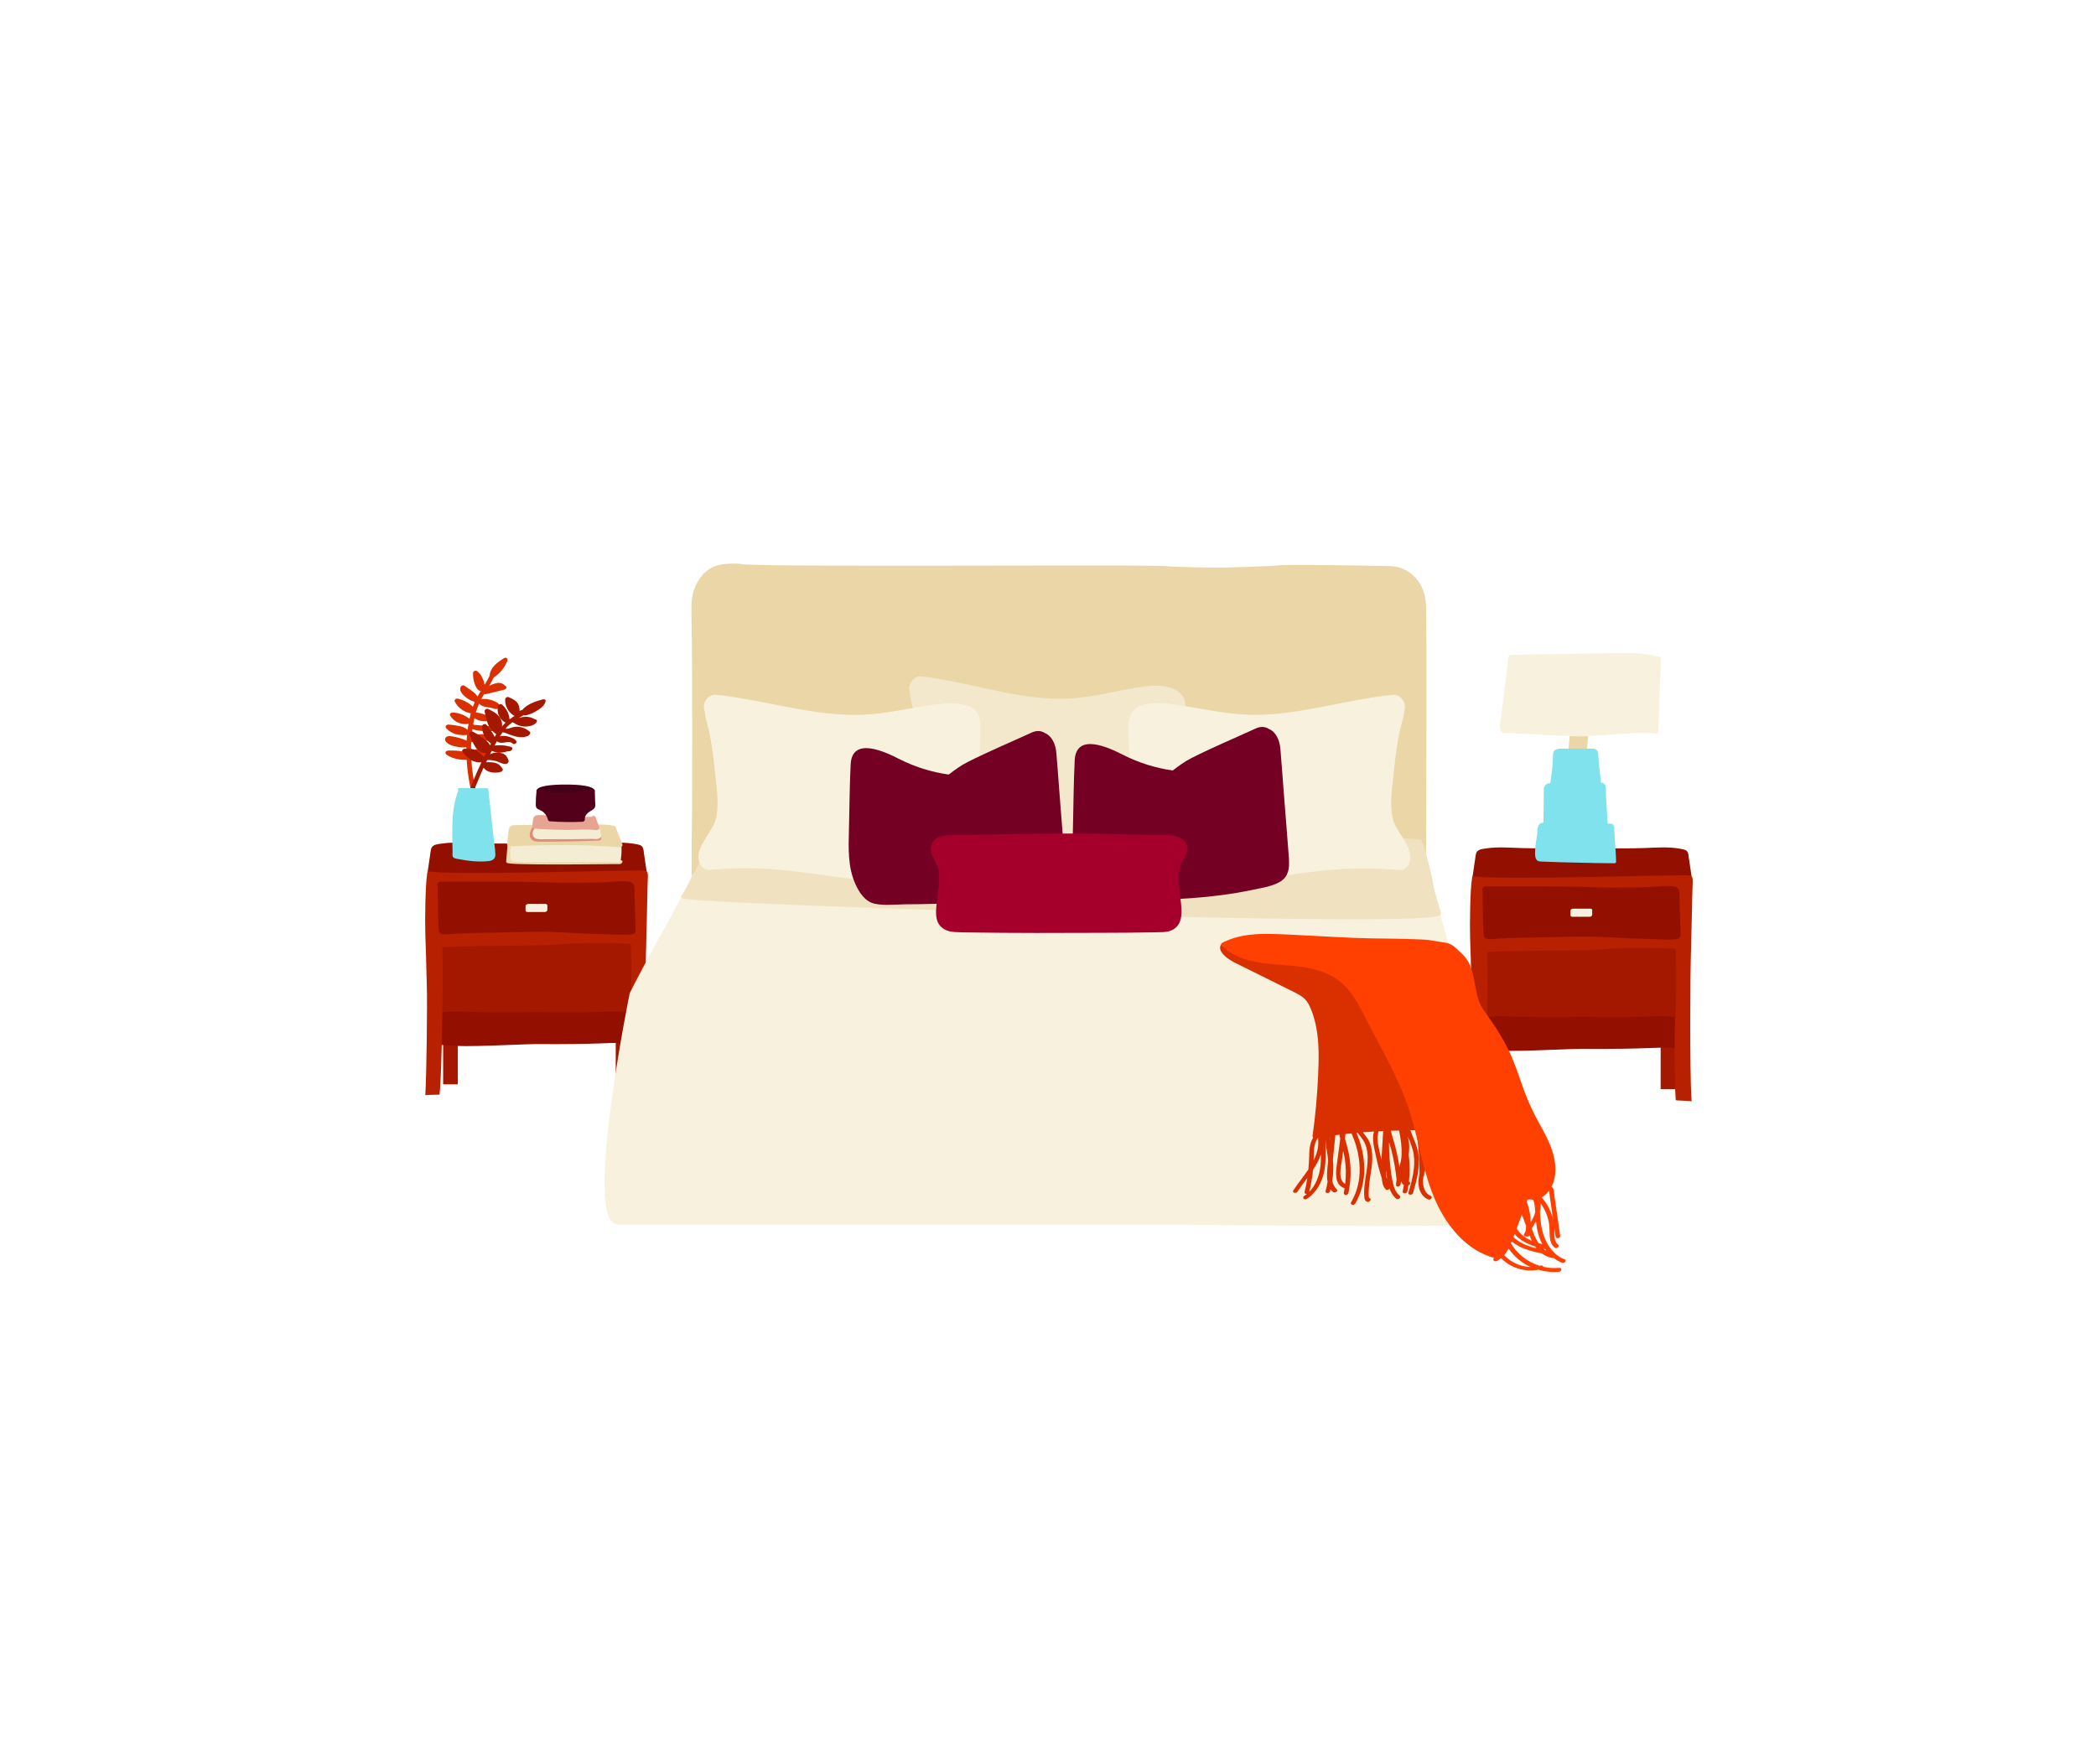 <?xml version="1.0" encoding="UTF-8"?><svg id="Layer_1" xmlns="http://www.w3.org/2000/svg" viewBox="0 0 513.91 432.57"><defs><style>.cls-1{fill:#a5002c;}.cls-2{fill:#931000;}.cls-3{fill:#740024;}.cls-4{fill:#f0e2c1;}.cls-5{fill:#7fe2ed;}.cls-6{fill:#da3000;}.cls-7{fill:#ff4000;}.cls-8{fill:#dd8d7b;}.cls-9{fill:#f3e7cc;}.cls-10{fill:#f5ecd4;}.cls-11{fill:#430019;}.cls-12{fill:#b72000;}.cls-13{fill:#a51800;}.cls-14{fill:#ead6a7;}.cls-15{fill:#eddbb0;}.cls-16{fill:#f8f1dd;}.cls-17{fill:#e7a492;}.cls-18{fill:#53001b;}</style></defs><path class="cls-14" d="M349.69,152.3s0-.24,0-.52c-.02-2.84-.05-3.59-.09-3.86-.19-3.21-1.72-6.01-4.2-7.69-1.28-.86-2.76-1.34-4.4-1.42-.24-.01-26.36-.54-27.79-.15-.62,.12-8.44,.37-11.77,.47-1.17,.04-1.99,.06-2.14,.07-.66,.02-12.13-.22-12.82-.34-.97-.24-16.55-.22-41.89-.18-27.22,.05-61.11,.1-62.81-.38-.3-.13-2.53-.13-2.59-.11-.06,0-.24,.02-.47,.03-1.2,.08-1.71,.12-1.98,.22-4.21,.6-7.36,5.21-7.21,10.55,0,.08,0,.67,.01,1.44,.02,2.85,.03,3.71,.04,3.84,.16,1.84,.21,45.97,.05,48.18-.04,.61-.09,15.95-.06,16.75,.19,3.88,1.75,7.27,4.19,9.07,1.05,.77,2.18,1.22,3.35,1.33,.22,.05,.72,.08,2.22,.11,.3,0,.53,.01,.58,.01,1.87,.25,34.5,.38,67.03,.38s64.49-.12,66.36-.37c.78-.09,10.67-.13,11.24-.05,.18,.04,.94,.07,3.44,.14,1.39,.04,3.13,.1,3.33,.12,.07,.01,10.1,.16,11.16-.2h0c3.95-.72,6.94-5.24,7.12-10.75,.11-3.33,.2-63.77,.1-66.67Zm-7.4,76.87l.07-.02,.07,.36-.14-.35Z"/><g><g><g><rect class="cls-13" x="407.17" y="251.37" width="3.62" height="15.66"/><rect class="cls-13" x="364.84" y="251.37" width="3.6" height="15.66"/></g><rect class="cls-13" x="362.18" y="230.97" width="51.04" height="22.53"/><path class="cls-2" d="M414.11,210.67c-.08-.55-.07-1.26-.34-1.76-.28-.5-.8-.61-1.32-.72-2.95-.62-5.97-.4-8.95-.28-3.45,.14-6.91,.1-10.37,.08-1.68,0-3.37,0-5.05-.06,0,0,0,0-.01,0h-.1s-.03,0-.05,0c0,0,0,0,0,0-3.48,.12-6.96,.08-10.44,.06-1.52,0-3.04-.01-4.56-.06-2.77-.09-5.57-.33-8.33,.06-.66,.1-1.49,.15-2.08,.51-.62,.37-.66,.99-.76,1.65-.26,1.76-.51,3.51-.77,5.27-.04,.28,.12,.5,.42,.53,2.96,.28,5.91,.56,8.89,.55,4.09,0,8.18-.19,12.26-.34,1.81-.07,3.62-.15,5.44-.18,3.47,.04,6.95,.02,10.42-.02,3.59-.04,7.17-.24,10.76-.31,1.64-.03,3.3,.13,4.94,.29,.28,.03,.76-.21,.71-.56-.23-1.57-.46-3.14-.69-4.71Z"/><path class="cls-2" d="M413.16,251.9c-.07-.51-.07-1.17-.33-1.63-.27-.49-.79-.6-1.31-.71-2.88-.6-5.83-.39-8.75-.27-3.39,.14-6.8,.09-10.19,.08-1.63,0-3.26,0-4.89-.06,0,0,0,0-.01,0h-.1s-.03,0-.05,0c0,0,0,0,0,0-3.36,.12-6.73,.07-10.09,.06-1.51,0-3.02-.01-4.53-.06-2.72-.08-5.45-.32-8.16,.06-.64,.09-1.42,.15-2,.46-.57,.3-.7,.79-.79,1.4-.27,1.79-.53,3.57-.79,5.36-.04,.28,.12,.5,.42,.53,2.92,.27,5.83,.54,8.76,.54,3.97-.01,7.94-.18,11.91-.33,1.78-.07,3.55-.14,5.33-.17,3.4,.04,6.8,.02,10.2-.02,3.49-.04,6.97-.21,10.46-.3,1.63-.04,3.27,.12,4.89,.28,.28,.03,.76-.21,.71-.56-.23-1.55-.46-3.1-.69-4.66Z"/><path class="cls-12" d="M414.79,214.9c-.17-.19-.44-.31-1.25-.31-1.85,0-6.3,.09-11.91,.2-14.11,.3-35.44,.74-40.06,.09l-.55-.08-.1,.55c-.48,2.51-.57,12.02-.47,14.43,0,.17,.01,.56,.02,.98,.01,.56,.02,1.16,.04,1.39,.06,1.02,.13,3.85,.19,6.34,.05,1.8,.09,3.44,.12,4.17,.18,4.4-.07,21.96-.33,26.37l-.04,.65,.65-.04c.17,0,.66-.02,1.15-.03,.51,0,1.02-.02,1.2-.03l.5-.03,.05-.5c.53-5.4,.89-29.41,.64-35.64,.16,0,.34,0,.45,0,.23,0,.43,.01,.54,0,1.65-.21,7.65-.27,13.46-.33,6.21-.06,12.63-.13,14.42-.38,1.93-.27,14.85-.49,17.37-.03,.1,2.03,.16,12.55-.05,14.91-.31,3.69-.3,18.09,.02,21.7l.04,.48,.48,.05c.24,.02,.81,.05,1.39,.07,.55,.02,1.1,.04,1.32,.07l.69,.07-.05-.69c-.42-6.33-.33-30.92-.09-36.87,0-.19,.01-.67,.02-1.15,0-.5,.02-1,.03-1.2,.04-1.05,.09-3.51,.15-6.11,.07-3.23,.13-6.57,.2-7.84,.03-.64-.05-1.07-.24-1.27Z"/><path class="cls-2" d="M412.04,228.2c-.06-1.11-.09-2.22-.12-3.33-.04-1.32-.07-2.63-.12-3.95-.03-.86,.04-1.9-.17-2.73-.23-.91-1.75-.93-2.53-.95-1.24-.03-2.5,.06-3.74,.18-1.45,.14-2.91,.15-4.37,.16-3.86,.03-7.75,.08-11.61-.08-3.85-.16-7.7-.13-11.55-.15-4.11-.02-8.23-.05-12.34-.03-.29,0-.65,0-.99,.04-.3-.16-.85,.03-.93,.41-.07,.08-.12,.16-.17,.27-.09,.22,0,.36,.14,.43-.02,2.16,.01,4.31,.06,6.47,.02,1.03,.04,2.06,.11,3.09,.03,.49,.02,1.03,.16,1.51,.16,.54,.56,.67,1.09,.72,.7,.06,1.38-.06,2.07-.12,.8-.06,1.6-.09,2.4-.12,2.35-.09,4.7-.13,7.05-.17,3.7-.07,7.41-.18,11.11-.23,3.85-.05,7.67,.26,11.52,.42,2.41,.1,4.82,.19,7.24,.26,1.47,.04,2.98,.15,4.44,0,.52-.05,1.03-.16,1.19-.72,.12-.43,.06-.93,.03-1.38Z"/><path class="cls-16" d="M390.4,223.19c0-.22-.22-.4-.43-.4h-4.21c-.32,0-.71,.18-.71,.56v1.03c0,.22,.22,.4,.43,.4h4.21s.07,0,.1-.01c.02,0,.04,0,.06,0,.06-.01,.12-.03,.18-.05,0,0,0,0,.01,0,.06-.03,.12-.06,.17-.11,0,0,0,0,.01,0,.04-.03,.07-.07,.09-.12,.02-.02,.03-.05,.04-.08,0-.02,.02-.03,.02-.04,0-.02,0-.04,0-.06,0-.02,.02-.04,.02-.07v-1.03Z"/></g><g><g><path class="cls-14" d="M387.26,178.8l-.3,3.4c-.14,1.56-.28,3.14-.75,4.63"/><path class="cls-14" d="M384.98,179.1c-.12,1.33-.23,2.67-.35,4-.03,.3-.06,.6-.09,.91-.02,.18-.04,.35-.06,.53-.02,.14-.01,.1,.02-.12-.01,.1-.03,.2-.05,.3-.11,.65-.25,1.29-.44,1.92-.33,1.09,.6,2.06,1.66,2.12,1.15,.06,2.42-.56,2.77-1.72,.43-1.42,.61-2.9,.75-4.37,.13-1.38,.25-2.77,.37-4.16,.04-.48-.34-1.02-.71-1.27-.43-.3-1.09-.42-1.61-.33-1.18,.2-2.15,.98-2.25,2.21h0Z"/></g><path class="cls-16" d="M406.96,161.08c-3.17-.8-6.35-1.01-9.61-.97-3.36,.05-6.71,.11-10.07,.16-4.28,.07-8.56,.14-12.83,.22-1.3,.02-2.59,.05-3.89,.07-.1,0-.19,.03-.28,.08-.22,.08-.41,.25-.43,.48-.42,3.42-.84,6.84-1.26,10.26-.2,1.66-.41,3.33-.61,4.99-.11,.92-.67,2.73,.45,3.28,.33,.16,.69,.12,1.05,.1-.15,0,.25,0,.33,0,.49,0,.98,.03,1.46,.05,1.54,.06,3.09,.14,4.63,.22,3.27,.17,6.54,.37,9.81,.51,2.4,.11,4.81-.09,7.21-.28,2.3-.18,4.61-.36,6.91-.47,1.99-.09,4.05-.22,6.03,.08,.33,.05,.7-.22,.71-.56,.23-5.96,.45-11.91,.68-17.87,0-.17-.14-.34-.3-.38Z"/><path class="cls-5" d="M395.92,205.6c-.05-.82-.11-1.64-.12-2.46,0-.91-.35-1.2-1.26-1.19-.12,0-.23,0-.35,0-.12-2.01-.29-4.02-.38-6.03-.04-.77-.06-1.55-.05-2.32,0-.51-.02-1-.41-1.37-.24-.23-.51-.32-.81-.35-.07-.63-.14-1.25-.21-1.88-.17-1.6-.36-3.21-.45-4.81-.04-.7-.13-1.39-.94-1.59-.46-.12-1.01-.04-1.49-.04-.63,0-1.26,0-1.88,0-1.6,0-3.21,0-4.81,0-.97,0-1.86,.21-1.97,1.34-.03,2.39-.33,4.76-.67,7.12-.88,0-1.54,.54-1.6,1.44-.01,.18,0,.36,0,.54-.01,1.15-.03,2.31-.04,3.46-.02,1.43-.03,2.85-.05,4.28-.23,0-.46,.03-.67,.12-.94,.42-.75,1.9-.87,2.72-.19,1.25-.43,2.49-.48,3.75-.03,.8-.2,2.36,.7,2.77,.34,.15,.79,.13,1.16,.15,2.8,.14,5.61,.19,8.42,.25,3.04,.07,6.08,.16,9.12,.16,.01,0,.02-.01,.04-.01,.19,0,.39-.12,.39-.32-.03-1.91-.2-3.82-.32-5.73Z"/></g></g><g><g><rect class="cls-13" x="150.97" y="250.2" width="3.62" height="15.66"/><rect class="cls-13" x="108.65" y="250.2" width="3.6" height="15.66"/><g><rect class="cls-13" x="105.99" y="229.8" width="51.04" height="22.53"/><path class="cls-2" d="M157.91,209.5c-.08-.55-.07-1.26-.34-1.76-.28-.5-.8-.61-1.32-.72-2.95-.62-5.97-.4-8.95-.28-3.45,.14-6.91,.1-10.37,.08-1.68,0-3.37,0-5.05-.06,0,0,0,0-.01,0h-.1s-.03,0-.05,0c0,0,0,0,0,0-3.48,.12-6.96,.08-10.44,.06-1.52,0-3.04-.01-4.56-.06-2.77-.09-5.57-.33-8.33,.06-.67,.1-1.49,.15-2.08,.51-.62,.37-.66,.99-.76,1.65-.26,1.76-.51,3.51-.77,5.27-.04,.28,.12,.5,.42,.53,2.96,.28,5.91,.56,8.89,.55,4.09,0,8.18-.19,12.26-.34,1.81-.07,3.62-.15,5.44-.18,3.47,.04,6.95,.02,10.42-.02,3.59-.04,7.17-.24,10.76-.31,1.64-.03,3.3,.13,4.94,.29,.28,.03,.76-.21,.71-.56-.23-1.57-.46-3.14-.69-4.71Z"/><path class="cls-2" d="M156.97,250.73c-.07-.51-.07-1.17-.33-1.63-.27-.49-.79-.6-1.31-.71-2.88-.6-5.83-.39-8.74-.27-3.39,.14-6.8,.09-10.19,.08-1.63,0-3.26,0-4.89-.06,0,0,0,0-.01,0h-.1s-.03,0-.05,0c0,0,0,0,0,0-3.36,.12-6.73,.07-10.09,.06-1.51,0-3.02-.01-4.53-.06-2.72-.08-5.45-.32-8.16,.06-.64,.09-1.42,.15-2,.46-.57,.3-.7,.79-.79,1.4-.27,1.79-.53,3.57-.79,5.36-.04,.28,.12,.5,.42,.53,2.92,.27,5.83,.54,8.76,.54,3.97-.01,7.94-.18,11.91-.33,1.78-.07,3.55-.14,5.33-.17,3.4,.04,6.8,.02,10.2-.02,3.49-.04,6.97-.21,10.46-.3,1.63-.04,3.27,.12,4.89,.28,.28,.03,.76-.21,.71-.56-.23-1.55-.46-3.1-.69-4.66Z"/><path class="cls-12" d="M158.6,213.72c-.17-.19-.44-.31-1.24-.31-1.86,0-6.3,.09-11.91,.2-14.11,.3-35.44,.74-40.05,.09l-.55-.08-.1,.55c-.48,2.51-.57,12.02-.47,14.43,0,.17,.01,.56,.02,.98,.01,.56,.02,1.16,.04,1.39,.06,1.02,.13,3.86,.19,6.36,.04,1.79,.09,3.42,.11,4.15,.18,4.4-.08,21.96-.33,26.37l-.04,.65,.65-.04c.16,0,.64-.02,1.12-.03,.52-.01,1.05-.02,1.23-.03l.5-.03,.05-.5c.53-5.4,.89-29.41,.64-35.64,.16,0,.34,0,.45,0,.23,0,.43,.01,.54,0,1.65-.21,7.65-.27,13.46-.33,6.21-.06,12.63-.13,14.42-.38,1.93-.27,14.86-.48,17.37-.03,.1,2.03,.15,12.54-.05,14.91-.31,3.68-.3,18.08,.02,21.71l.04,.48,.48,.05c.24,.02,.81,.05,1.39,.07,.55,.02,1.1,.04,1.32,.07l.69,.07-.05-.69c-.42-6.34-.32-30.92-.09-36.88,0-.19,.02-.66,.02-1.15,0-.5,.02-1.01,.03-1.21,.05-1.05,.09-3.53,.15-6.14,.06-3.22,.13-6.55,.2-7.82,.03-.63-.05-1.06-.24-1.28Z"/><path class="cls-2" d="M155.84,227.03c-.06-1.11-.09-2.22-.12-3.33-.04-1.32-.07-2.63-.12-3.95-.03-.86,.04-1.9-.17-2.73-.23-.91-1.75-.93-2.53-.95-1.24-.03-2.5,.06-3.74,.18-1.45,.14-2.91,.15-4.37,.16-3.86,.03-7.75,.08-11.61-.08-3.85-.16-7.7-.13-11.55-.15-4.11-.02-8.23-.05-12.34-.03-.29,0-.65,0-.99,.04-.3-.16-.85,.03-.93,.41-.07,.08-.12,.16-.17,.27-.09,.22,0,.36,.14,.43-.02,2.16,.01,4.31,.06,6.47,.02,1.03,.04,2.06,.11,3.09,.03,.49,.02,1.03,.16,1.51,.16,.54,.56,.67,1.09,.72,.7,.06,1.38-.06,2.07-.12,.8-.06,1.6-.09,2.4-.12,2.35-.09,4.7-.13,7.05-.17,3.7-.07,7.41-.18,11.11-.23,3.85-.05,7.67,.26,11.52,.42,2.41,.1,4.82,.19,7.24,.26,1.47,.04,2.98,.15,4.44,0,.52-.05,1.03-.16,1.19-.72,.12-.43,.06-.93,.03-1.38Z"/><g><rect class="cls-16" x="129.43" y="222.1" width="4.21" height="1.03"/><path class="cls-16" d="M133.78,222.65h-4.21l.43,.4v-1.03l-.71,.56h4.21l-.43-.4v1.03c0,.65,1.14,.44,1.14-.15v-1.03c0-.22-.22-.4-.43-.4h-4.21c-.32,0-.71,.18-.71,.56v1.03c0,.22,.22,.4,.43,.4h4.21c.29,0,.61-.13,.69-.43,.07-.26-.14-.53-.42-.53Z"/></g></g></g><g><path class="cls-6" d="M124.42,161.8c.07-.19-.05-.39-.22-.47-.2-.1-.45-.06-.63,.05-1.61,1-3.38,2.25-3.53,4.32,0,0,0,0,0,.01-.37,.75-.77,1.47-1.21,2.18-.3-1.29-.78-2.53-1.89-3.35-.35-.26-.95,.04-.96,.47-.03,.96,.13,1.93,.47,2.83,.26,.69,.68,1.45,1.41,1.61-.27,.44-.53,.89-.78,1.34-.14-.21-.29-.41-.46-.59-.79-.85-1.83-1.37-2.74-2.07-.26-.21-.74-.05-.89,.22-.54,.97,.39,1.89,1.07,2.48,.65,.56,1.43,.98,2.25,1.24,0,.04-.01,.07,0,.11,.01,.03,.04,.03,.06,.06-.15,.35-.31,.7-.44,1.06-.95-1.02-2.3-1.63-3.62-1.99-.22-.06-.46-.02-.63,.13-.14,.11-.28,.34-.19,.52,.75,1.55,2.25,2.65,3.94,2.94-.12,.44-.22,.89-.31,1.34-1.18-.91-2.6-1.47-4.1-1.54-.2,0-.41,.05-.55,.2-.11,.11-.22,.32-.13,.48,.91,1.62,2.75,2.4,4.55,2.1-.07,.42-.15,.83-.21,1.25,0,.07-.01,.14-.02,.21-.53-.46-1.18-.72-1.87-.88-.93-.21-1.87-.35-2.82-.41-.38-.02-.94,.38-.63,.79,1.23,1.58,3.29,1.93,5.18,1.77-.04,.46-.08,.93-.11,1.39-.57-.26-1.16-.49-1.77-.66-.79-.22-1.63-.41-2.45-.45-.44-.02-.93,.16-1.04,.64-.1,.39,.15,.74,.43,.98,.58,.51,1.4,.76,2.14,.92,.87,.2,1.74,.25,2.63,.2,0,.48-.01,.95,0,1.43-1.32-.74-2.94-.61-4.42-.64-.38,0-.93,.37-.63,.79,.27,.37,.71,.56,1.11,.75,.44,.2,.9,.36,1.37,.48,.86,.22,1.75,.29,2.64,.25,.16,2.81,.6,5.61,1.25,8.35,.14,.59,1.24,.2,1.1-.4-.64-2.7-1.07-5.47-1.22-8.25,.78-.16,1.61-.02,2.38,.1,.81,.13,1.83,.37,2.37-.44,.15-.22,.04-.55-.23-.62-.09-.02-.19-.05-.28-.07,.12-.08,.23-.19,.28-.35,.25-.8-.89-.98-1.41-1.04-1.09-.13-2.23,.14-3.17,.7-.01-.77,0-1.54,.05-2.31,.75-.3,1.55-.27,2.35-.26,.47,0,.94,.01,1.4-.03,.49-.05,.99-.22,1.17-.73,.08-.22-.08-.43-.28-.5-.86-.3-1.77-.44-2.68-.42-.6,.01-1.27,.08-1.86,.32,.05-.53,.12-1.06,.19-1.59,.6,.27,1.28,.36,1.93,.43,1.02,.11,2.04,.12,3.07,.06,.3-.02,.81-.49,.48-.79-.31-.28-.64-.37-1.05-.4-.44-.04-.88-.07-1.32-.11-.88-.07-1.76-.14-2.64-.21-.02,0-.03,0-.05,0-.07-.04-.15-.08-.22-.13,0,0,0,0-.01,0,.09-.51,.18-1.01,.3-1.51,1.08,.72,2.43,.94,3.71,.59,.32-.09,.61-.62,.23-.83-1.11-.63-2.33-1.02-3.59-1.17,.22-.74,.49-1.46,.8-2.17,.92,1.06,2.5,.76,3.69,1.26,.46,.19,1.07,.05,1.25-.46,.13-.39-.07-.73-.39-.95-.59-.4-1.3-.67-2-.83-.66-.15-1.34-.2-2.01-.14,.04-.07,.06-.15,.1-.22,.18-.33,.38-.66,.58-.98,.14,.02,.29,.02,.43,0,.49-.09,.97-.23,1.45-.35,1.01-.24,2.02-.49,3.03-.73,.2-.05,.38-.12,.49-.31,.08-.13,.11-.36-.01-.48-.35-.33-.72-.67-1.19-.81-.57-.18-1.18-.03-1.74,.14-.42,.13-.82,.3-1.21,.49,.41-.67,.8-1.36,1.15-2.07,1.56-1,2.76-2.5,3.37-4.24Zm-5.11,23.45s0,0,0,0c0,0,0,0,0,0Zm0,0s.02,0,0,0h0Z"/><path class="cls-13" d="M129.37,175.25c.69-.15,1.33-.46,1.95-.81,1.01-.57,2.12-1.28,2.45-2.47,.12-.45-.38-.58-.71-.49-1.87,.51-3.79,1.14-5.08,2.65-.21-.03-.43,.06-.58,.22,0-.62-.07-1.23-.39-1.79-.48-.83-1.46-1.25-2.3-1.63-.36-.16-.83,.16-.85,.53-.09,1.62,.81,3.27,2.24,4.05,.02,0,.04,.01,.06,.02-.42,.27-.83,.55-1.22,.85-.12-1.42-.79-2.72-1.88-3.65-.29-.24-.87,0-.95,.34-.21,.92-.09,1.88,.37,2.7,.35,.61,.86,1.09,1.47,1.43-.31,.29-.61,.6-.89,.93,.03-.19,.05-.39,.04-.58-.02-.58-.23-1.12-.54-1.6-.65-1-1.74-1.57-2.78-2.08-.2-.1-.41-.12-.62-.01-.16,.08-.38,.28-.34,.48,.21,1.13,.41,2.28,.89,3.34,.44,.95,1.1,1.75,1.96,2.34-.14,.21-.26,.44-.39,.66-.5-1.09-1.29-2.03-2.02-2.98-.3-.4-1.05-.08-1.06,.39-.02,.82,.18,1.66,.57,2.39,.2,.37,.43,.72,.71,1.03,.15,.16,.31,.31,.47,.46,.1,.09,.33,.22,.37,.31,0,.02,.02,.03,.03,.04-.08,.16-.17,.31-.25,.47-.02-.12-.05-.23-.11-.34-.13-.25-.33-.43-.54-.62-.22-.2-.44-.39-.67-.58-.85-.7-1.77-1.3-2.74-1.81-.22-.12-.48-.11-.69,.02-.18,.12-.33,.35-.25,.57,.42,1.13,.86,2.28,1.56,3.27,.33,.47,.73,.9,1.27,1.15,.4,.19,.84,.21,1.26,.12-.04,.08-.08,.16-.12,.23-.14,.28-.27,.57-.41,.85-.52-.6-1.08-1.2-1.79-1.58-.42-.23-.86-.39-1.34-.44-.51-.06-1.02,.03-1.53-.04-.21-.03-.47,.09-.6,.26-.11,.14-.18,.39-.03,.53,.72,.69,1.27,1.53,2.16,2.01,.77,.41,1.64,.59,2.51,.52-.75,1.59-1.47,3.19-2.12,4.83-.75,1.91-1.8,4.41-.15,6.16,.41,.43,1.42-.15,.97-.62-1.59-1.68-.18-4.32,.54-6.09,.4-1,.84-1.99,1.29-2.97,.61,.94,1.88,1.25,2.96,1.22,.41,0,.81-.05,1.2-.17,.22-.07,.46-.22,.53-.46,.07-.24-.08-.43-.22-.6-.42-.53-.91-.99-1.58-1.16-.73-.18-1.51-.19-2.26-.17,.09-.18,.17-.36,.26-.53,.78-.03,1.56,.07,2.3,.3,.83,.25,1.61,.85,2.51,.59,.2-.06,.38-.25,.4-.46,.04-.09,.06-.2,.02-.31-.17-.47-.37-.96-.74-1.31-.42-.39-.98-.54-1.53-.6-.59-.06-1.19-.05-1.76,.15-.18,.06-.35,.15-.52,.24,.05-.1,.09-.2,.14-.29,.09-.18,.19-.37,.28-.55,.15,.07,.31,.12,.43,.16,.41,.14,.84,.23,1.27,.26,.44,.03,.88,0,1.31-.09,.4-.09,.82-.25,1.24-.25,.23,0,.48-.09,.62-.28,.07-.06,.13-.13,.16-.2,.09-.23,0-.48-.25-.56-.86-.26-1.75-.41-2.64-.43-.46,0-.92,.01-1.38,.07-.02,0-.04,0-.06,0,.19-.35,.37-.71,.57-1.06,.45,.43,1.23,.44,1.83,.33,.38-.07,.76-.16,1.15-.13,.28,.02,.57,.11,.78,.33,.19,.2,.48,.22,.72,.1,.2-.1,.43-.35,.32-.6-.02-.04-.05-.06-.08-.1,0,0,0,0,.01,0-.01-.01-.03-.02-.05-.03-.17-.27-.4-.46-.7-.6-.35-.17-.73-.3-1.1-.41-.7-.21-1.46-.28-2.17-.07,.22-.35,.47-.69,.71-1.03,.18,.07,.36,.11,.55,.14,1.84,.7,3.73,1.58,5.68,.76,.16-.07,.31-.2,.38-.37,.18-.19,.25-.46,0-.67-.85-.72-1.96-1.2-3.09-1.2-.6,0-1.15,.13-1.72,.33-.32,.11-.61,.19-.9,.17-.07-.03-.13-.05-.19-.07,.51-.58,1.08-1.08,1.68-1.54,0,0,0,.02,.02,.03,.1,.09,.22,.13,.35,.14,.73,.54,1.63,.85,2.53,.89,1.03,.05,2.44-.19,3.06-1.11,.16-.23,.03-.53-.23-.62-.06-.02-.12-.03-.18-.03-.69-.4-1.49-.64-2.29-.63-.48,0-.94,.08-1.41,.21-.11,.03-.22,.06-.32,.1,.37-.23,.75-.44,1.14-.66,.36,.03,.72-.02,1.04-.09Z"/><path class="cls-5" d="M120.94,204.67c-.41-3.72-.81-7.43-1.22-11.15-.01-.13-.12-.24-.26-.24-2.27-.03-4.53-.06-6.8-.08-.34,0-.55,.44-.25,.54-1.05,2.64-1.41,5.47-1.49,8.29-.05,1.53-.02,3.06,0,4.59,.01,.77,.03,1.55,.04,2.32,0,.44-.14,1.07,.27,1.36,.38,.27,1.14,.31,1.59,.4,.8,.16,1.61,.29,2.42,.38,1.49,.16,3.04,.21,4.54,.05,1.02-.11,1.73-.58,1.68-1.68-.07-1.59-.35-3.2-.52-4.78Z"/></g><g><g><path class="cls-15" d="M152.2,210.91c-1.04,0-2.08,0-3.11,0l-23.51-3.81c0-.06,0-.11,.01-.17,.05-.64-1.09-.44-1.14,.15-.12,1.39-.24,2.77-.35,4.16-.02,.24,.24,.37,.43,.4,1.22,.2,2.48,.19,3.71,.23,2.07,.06,4.13,.07,6.2,.08,4.45,.02,8.9-.02,13.35-.06,1.38-.01,2.76-.04,4.14-.02,.63,0,1.04-.95,.28-.96Z"/><path class="cls-10" d="M151.4,207.21c-3.09-.31-6.19-.6-9.3-.64-3.29-.05-6.59,.05-9.88,.1-1.62,.02-3.24,.05-4.87,.07-1.2,.02-2.26,.13-2.25,1.57,0,.7-.08,1.51,.05,2.19,.07,.35,.27,.61,.62,.72,.19,.06,.4,.05,.6,.06,5.81,.23,11.65,.08,17.47,.09,2.55,0,5.12-.06,7.66,.08,.36,.02,.66-.2,.71-.56,.16-1.16,.22-2.32,.18-3.48-.02-.49-.67-.49-.98-.21Z"/><path class="cls-14" d="M152.61,207.03c-.57-1.44-1.13-2.87-1.7-4.31-.09-.24-.34-.3-.58-.26-1.05-.3-2.15-.28-3.23-.31-1.35-.03-2.7-.05-4.05-.06-2.65-.02-5.31,0-7.96,.05-2.61,.04-5.21,.1-7.82,.17-.9,.02-2.23-.23-2.47,.92-.26,1.25-.31,2.6-.46,3.87-.04,.31,.36,.41,.58,.4,8.99-.38,18.01-.51,26.99,.21,.34,.03,.85-.28,.69-.68Z"/></g><g><path class="cls-8" d="M146.7,202.42c-.13-.52-1-.28-1.1,.21l-13.89,.14c.1-.48-.78-.62-1.07-.16-.64,1.01-1.32,2.63,0,3.44,.6,.37,1.38,.31,2.05,.31,.96,0,1.92,0,2.88,0,3.77-.02,7.54-.12,11.31-.28,.34-.01,.62-.35,.54-.68-.24-.99-.48-1.99-.73-2.98Z"/><path class="cls-10" d="M147.34,204.46c-.11-.42-.1-1.1-.44-1.4-.45-.4-1.42-.32-1.99-.32-4.26,0-8.53,.25-12.77-.29-.09-.01-.16,0-.24,.02-.16,0-.33,.05-.46,.2-.39,.48-.83,1.01-.84,1.66-.01,.62,.34,1.14,.93,1.32,.61,.19,1.38,.11,2.02,.11,2.02,.02,4.04,0,6.06,0,1.79,0,3.57-.05,5.35-.07,.6,0,1.47,.15,2.02-.14,.51-.27,.47-.63,.35-1.11Z"/><path class="cls-17" d="M146.95,202.86c-.31-.85-.62-1.7-.94-2.55-.15-.4-.72-.33-.98-.05-3.06,.09-6.12,.17-9.18-.09-1.35-.11-2.89-.48-4.24-.28-.41,.06-.7,.28-.82,.69-.2,.68-.2,1.48-.29,2.19-.03,.22,.24,.39,.43,.4,2.61,.15,5.22,.3,7.83,.32,2.5,.02,5.01-.27,7.49,.05,.35,.04,.83-.29,.69-.68Z"/></g><g><path class="cls-11" d="M138.66,192.36c-3.26,0-7.14,.28-7.14,1.61s3.88,1.61,7.14,1.61,7.14-.28,7.14-1.61-3.88-1.61-7.14-1.61Z"/><path class="cls-18" d="M145.91,196.28c-.02-.8-.05-1.59-.07-2.39-.01-.39-.44-.44-.73-.36-1.63,.46-3.42,.52-5.1,.69-2.56,.27-4.98,.25-7.46-.51-.28-.21-.97,0-1.02,.46-.1,.88-.16,1.76-.16,2.64,0,.58-.1,1.25,.5,1.55,.58,.29,1.1,.47,1.57,.95,.48,.5,.78,1.1,.95,1.78,.04,.17,.25,.27,.41,.28,2.68,.2,5.36,.24,8.04,.11,.26-.01,.59-.27,.56-.55-.07-.8,.41-1.39,1.03-1.84,.44-.32,1.12-.57,1.39-1.08,.26-.48,.1-1.21,.08-1.73Z"/></g></g></g><path class="cls-16" d="M360.48,273.6c-.12-2.21-.24-4.47-.37-6.7v-.07c-.05-.74-.09-1.47-.13-2.2,0,0,0-.02,0-.02-.04-.72-.09-1.43-.13-2.14,0-.03,0-.06,0-.1-.04-.69-.09-1.37-.13-2.04,0-.04,0-.08,0-.11-.04-.66-.08-1.31-.13-1.94,0-.06,0-.11-.01-.17-.04-.62-.08-1.23-.12-1.82,0-.06,0-.11-.01-.17-.04-.59-.08-1.16-.12-1.71,0-.06,0-.11-.01-.17-.04-.55-.08-1.09-.12-1.61,0-.04,0-.08,0-.13-.04-.53-.08-1.04-.12-1.52,0,0,0-.02,0-.03-.04-.49-.08-.95-.12-1.38,0-.02,0-.04,0-.07-.04-.42-.07-.81-.11-1.18,0-.04,0-.07-.01-.11-.03-.35-.07-.67-.1-.97,0-.04,0-.08-.01-.12-.03-.29-.06-.54-.09-.77,0-.03,0-.07-.01-.1-.03-.22-.06-.41-.09-.56,0-.01,0-.04,0-.05,.03-.05,.06-.12,.09-.18,.4-1.14-.8-4.36-.98-4.69-.01-.02-.03-.05-.04-.08-.55-2.2-1.38-5.33-2.63-9.83-1.73-6.27-3.63-12.81-4.15-14.54-.05-.18-.1-.33-.13-.42-.47-1.37-.76-1.53-.9-1.61-.27-.15-.82-.21-3.73-.32-.57-.02-1.04-.04-1.2-.06-.16-.02-.33-.03-.51-.05-.19-.02-.4-.03-.62-.05-.37-.03-.78-.05-1.21-.08-.05,0-.11,0-.16,0-.67-.04-1.4-.07-2.21-.1-.41-.02-.83-.03-1.27-.04-17.87-.57-61.81-.11-69.37,.3-2.21-.04-11.03-.08-19.56-.12-8.56-.04-17.4-.08-19.56-.12-1.9-.03-15.45-.07-17.38-.03-5.52,.1-33.97,.47-37.86,.2,0,0-.02,0-.06,0-.53-.02-4.38-.11-4.93,.23-.13,.08-.26,.25-.35,.43-.17,.3-.27,.62-.28,.64-.2,.6-3.41,6.59-6.7,12.69,0,0,0,0,0,0-.91,1.2-7.85,14.41-8.42,15.66l-.04,.12c-.11,.48-9.92,49.02-4.57,55.73,.47,.59,1.07,.91,1.74,.91,24.27,.1,80.66,.03,88,0,3.63-.01,47.02,.01,49.92,.05,.4,0,27.07,.31,48.09,.31,10.61,0,19.77-.08,23.39-.31l.29-.03,.16-.22c.35-.49,.07-9.39-.85-26.46Z"/><path class="cls-4" d="M353.27,223.64c-1.64-5.23-1.85-6.53-1.87-6.85-.05-1.1-1.94-8.32-2.25-9.27-.46-1.37-.73-1.52-.87-1.6-.27-.15-.8-.21-3.61-.33-.56-.02-1.02-.04-1.18-.06-9.87-1.03-64.59-.49-72.98-.02-2.16-.04-10.82-.08-19.19-.12-8.17-.04-16.62-.08-18.69-.11-1.82-.03-14.94-.07-16.83-.04-5.34,.09-32.89,.47-36.66,.2-.04,0-4.28-.13-4.85,.24-.34,.22-.59,.98-.61,1.07-.39,1.26-5.43,11.25-6.49,12.69l-.28,.4,.31,.35c1.11,1.25,90.4,3.81,91.3,3.84,21.57,.61,52.63,1.36,73.19,1.36,11.73,0,20.04-.25,21.2-.91,.41-.23,.46-.61,.38-.85Z"/><path class="cls-9" d="M290.2,171.04c-.68-1.34-1.9-2.04-3.3-2.46-2.66-.8-5.48-.41-8.16,.01-5.5,.86-10.92,2.37-16.5,2.67-12.36,.64-24.24-4.08-36.4-5.42-1.57-.17-2.92,1.47-2.92,2.92,0,.32,.06,.6,.14,.87-.01,1.27,.45,2.62,.73,3.86,.99,4.31,1.48,8.7,1.85,13.1,.34,4.03,1.07,8.43,.32,12.45-.75,4.03-3.9,6.87-4.44,10.99-.19,1.46,1.5,3.07,2.92,2.92,5.72-.59,11.46-.6,17.18-.01,5.53,.57,11,1.59,16.5,2.33,5.58,.75,11.23,1.28,16.86,.73,4.8-.47,11.03-1.29,12.84-6.58,.87-2.54,.77-5.63,1.02-8.29,.26-2.81,.53-5.62,.79-8.43,.53-5.76,1.02-11.53,1.06-17.32,.01-1.42,.17-3.02-.49-4.33Z"/><path class="cls-16" d="M345.76,209.62c-.52-3.5-3.63-5.79-4.34-9.25-.74-3.6,0-7.63,.35-11.24,.38-3.99,.9-7.96,1.92-11.84,.27-1.02,.59-2.08,.62-3.09,.1-.29,.17-.59,.17-.93,0-1.46-1.34-3.08-2.92-2.92-10.67,1.06-21.04,4.42-31.78,4.88-5.4,.23-10.63-.6-15.92-1.54-2.75-.49-5.52-1.01-8.31-1.23-2.35-.19-5.62-.15-7.46,1.56-2.05,1.89-1.41,5.47-1.32,7.99,.1,2.86,.32,5.71,.58,8.56,.5,5.45,1.07,10.91,1.68,16.35,.3,2.73,1.05,5.01,3.42,6.62,1.99,1.35,4.45,1.81,6.78,2.15,5.49,.78,10.99,.67,16.5,.12,6.14-.61,12.22-1.68,18.35-2.33,6.28-.67,12.59-.74,18.88-.16,2.09,.19,3.06-2.01,2.82-3.7Z"/><path class="cls-16" d="M239.09,174.13c-.92-.9-2.27-1.3-3.51-1.5-2.78-.46-5.52-.04-8.28,.38-5.31,.81-10.57,2.05-15.95,2.24-12.14,.43-23.86-3.71-35.86-4.9-1.57-.16-2.92,1.45-2.92,2.92,0,.38,.08,.72,.2,1.04,.05,.9,.29,1.83,.52,2.71,1.06,3.96,1.6,8.02,1.99,12.1,.34,3.54,1.03,7.44,.39,10.98-.64,3.58-3.86,5.89-4.39,9.47-.25,1.68,.72,3.89,2.82,3.7,5.54-.51,11.11-.54,16.66-.06,5.49,.48,10.94,1.37,16.41,2.07,5.4,.68,10.87,1.18,16.32,.82,4.5-.29,10.99-.65,13.51-5.11,1.3-2.31,1.18-5.46,1.44-8.03,.29-2.81,.59-5.62,.88-8.43,.56-5.49,1.09-11.01,1.04-16.54-.01-1.43-.19-2.82-1.26-3.87Z"/><path class="cls-3" d="M261.02,210.45c-.45-5.75-.9-11.5-1.35-17.25-.22-2.87-.42-5.74-.67-8.61-.2-2.22-1.12-4.19-2.9-4.9-.92-.61-2.07-.56-3.09-.1-5.26,2.41-10.62,4.66-15.78,7.26-1.7,.86-3.15,1.94-4.61,3.06-4.21-.59-8.34-1.88-12.12-3.8-3.53-1.79-11.58-5.63-11.93,1.32-.27,5.34-.28,10.7-.42,16.04-.12,4.48-.3,9.05,1.56,13.24,.92,2.06,2.36,4.34,4.72,4.86,2.39,.53,5.18,.17,7.62,.15,5.07-.03,10.15-.13,15.21-.51,4.98-.37,9.97-.98,14.86-2.02,2.2-.47,4.8-.83,6.77-1.98,2.56-1.49,2.33-4.23,2.13-6.77Z"/><path class="cls-3" d="M315.95,209.45c-.45-5.75-.9-11.5-1.35-17.25-.22-2.87-.42-5.74-.67-8.61-.2-2.22-1.12-4.19-2.9-4.9-.92-.61-2.07-.56-3.09-.1-5.26,2.41-10.62,4.66-15.78,7.26-1.7,.86-3.15,1.94-4.61,3.06-4.21-.59-8.34-1.88-12.12-3.8-3.53-1.79-11.58-5.63-11.93,1.32-.27,5.34-.28,10.7-.42,16.04-.12,4.48-.3,9.05,1.56,13.24,.92,2.06,2.36,4.34,4.72,4.86,2.39,.53,5.18,.17,7.62,.15,5.07-.03,10.15-.13,15.21-.51,4.98-.37,9.97-.98,14.86-2.02,2.2-.47,4.8-.83,6.77-1.98,2.56-1.49,2.33-4.23,2.13-6.77Z"/><path class="cls-1" d="M289.04,214.48c.04-.94,.18-1.92,.57-2.79,.48-1.09,1.12-1.76,1.37-2.83,.23-.63,.23-1.32-.1-1.97-.24-.59-.69-1.01-1.23-1.28-1.61-1.02-3.68-.83-5.55-.88-2.81-.07-5.62-.12-8.44-.17-4.32-.08-8.65-.2-12.97-.19-9.37,.01-18.76,.19-28.13,.39-1.98,.04-4.42-.2-5.74,1.57-1.83,2.47,.97,4.71,1.33,7.17,.34,2.29-.11,4.71-.37,6.99-.27,2.4-.88,5.55,1.44,7.15,.89,.61,1.82,.81,2.87,.88,1.24,.09,2.48,.08,3.72,.1,10.85,.17,21.7,.14,32.54,.09,4.36-.02,8.72-.03,13.08-.13,1.06-.03,2.28,.03,3.3-.29,3.06-.96,3.12-3.89,2.86-6.57-.23-2.41-.67-4.82-.57-7.24Z"/><g><path class="cls-6" d="M343.96,249.52c-1.35-2.01-2.84-3.93-4.46-5.74-1.65-1.85-3.42-3.67-5.45-5.11-2.08-1.48-4.41-2.33-6.94-2.65-2.66-.34-5.36-.2-8.03-.46-6.01-.57-11.32-3.79-17.2-4.95-.21-.04-.55,.11-.64,.31-.17,.37-.24,.72-.15,1.08l-.69-.12c.25-.56-.73-.75-1.03-.26-.66,1.06,.25,2.13,1.01,2.83,1.22,1.1,2.71,1.74,4.16,2.46,3.91,1.94,7.82,3.88,11.73,5.83,1.76,.88,3.57,1.59,4.55,3.41,.93,1.73,1.5,3.69,1.88,5.61,.77,3.95,.66,8.03,.48,12.02-.22,4.93-.67,9.85-1.36,14.74-.02,.17,.03,.32,.14,.42-.79,1.29-.95,2.96-.97,4.48-.02,1.11-.09,2.22-.2,3.32-1.19,1.77-2.59,3.44-3.68,5.12-.4,.61,.67,.84,1,.34,.73-1.12,1.59-2.24,2.43-3.38-.17,1.14-.38,2.27-.66,3.4-.1,.39,.24,.55,.57,.5-.21,.17-.43,.35-.67,.5-.64,.41,.02,1.11,.6,.74,2.39-1.51,3.78-4.1,4.31-6.82,.31-1.56,.37-3.15,.35-4.74-.02-1.08-.05-2.16,.04-3.22-.1,1.38,.22,2.84,.44,4.23,.06,.39,.08,.77,.12,1.16-.02,.24-.05,.49-.07,.73-.14,1.4-.35,3.01-.07,4.46-.12,.75-.28,1.5-.49,2.23-.19,.67,.95,.67,1.11,.1,.05-.17,.08-.34,.12-.51,.16,.23,.34,.45,.55,.65,.43,.4,1.44-.18,.97-.62-.61-.57-.94-1.29-1.11-2.06,.27-1.73,.34-3.48,.16-5.22,0-.02,0-.04,0-.05,.2-1.98,.4-3.96,.6-5.94,.35-.04,.7-.09,1.05-.13,.02,.35,.08,.7,.15,1.05-.28,2.09-.56,4.18-.83,6.27-.27,2.03-.61,5.04,1.9,5.8-.06,.37-.11,.75-.19,1.12-.15,.68,.99,.68,1.11,.1,.57-2.65,.71-5.38,.37-8.08-.16-1.29-.44-2.56-.8-3.82-.15-.52-.3-1.03-.41-1.56,.05-.35,.09-.71,.14-1.06,.49-.05,.99-.1,1.48-.14,2.37,5.38,2.98,11.61-.1,16.88-.37,.63,.7,.86,1,.34,3.16-5.4,2.68-11.78,.32-17.34,.1,0,.21-.02,.31-.03,.51,.79,1.19,1.48,1.62,2.33,.75,1.49,.87,3.21,.78,4.86-.1,1.8-.5,3.57-.71,5.36-.11,.95-.17,1.91-.11,2.87,.04,.59,.07,1.29,.73,1.5,.57,.18,1.25-.68,.55-.9-.31-.1-.16-1.96-.15-2.25,.04-.92,.17-1.84,.31-2.75,.24-1.59,.54-3.19,.54-4.81,0-1.42-.19-2.89-.8-4.18-.36-.75-1-1.43-1.51-2.15,.91-.07,1.81-.14,2.72-.2-.57,1.99,.1,4.19,.51,6.15,.38,1.78,.81,3.54,1.4,5.26,.09,.99,.26,2.01,.95,2.77,.26,.28,.76,.14,.98-.12,.35,.94,.86,1.8,1.65,2.44,.46,.37,1.33-.35,.79-.79-.96-.79-1.38-1.98-1.65-3.16-.32-1.39-.5-2.83-.65-4.24-.21-1.89-.29-3.78-.29-5.68,.22,.7,.45,1.4,.62,2.09,.59,2.33,.99,4.71,1.24,7.1-.07,.42-.12,.83-.14,1.26-.03,.65,1.12,.44,1.14-.15,0-.16,.03-.32,.05-.48,.06-.05,.09-.12,.12-.19,.05,.22,.13,.43,.28,.6,.1,.11,.21,.2,.33,.27-.08,.5-.15,1.01-.27,1.5-.16,.68,.98,.67,1.11,.1,.12-.51,.19-1.02,.27-1.54,.02,0,.04,0,.06-.01,.52-.22,.45-.78,.08-.91,.25-2.15,.21-4.35-.05-6.53,.08-.72,.12-1.44,.11-2.16-.01-.84-.14-1.62-.34-2.37,.58,1.42,1.2,2.82,1.43,4.34,.5,3.19-.4,6.39-1.26,9.44-.19,.67,.95,.67,1.11,.1,.86-3.04,1.75-6.23,1.34-9.42-.27-2.11-1.29-4-2-5.98,.45,0,.91,0,1.36,0,.04,.06,.08,.13,.12,.2,.52,3.48,.77,6.99,.77,10.52-.25,1.06-.38,2.12-.16,3.22,.27,1.35,1.02,2.5,2.32,3.04,.56,.23,1.23-.62,.55-.9-1.35-.56-1.85-2.12-1.86-3.47,0-.44,.05-.87,.12-1.29,.1-.09,.17-.21,.17-.35,0-.13,0-.26,0-.38,.28-1.1,.69-2.19,.89-3.3,.47-2.58-.28-5.07-1.57-7.26,1.31,.01,2.62,.04,3.93,.09,.3,.01,.73-.19,.71-.56-.56-9.67-3.77-19.1-9.17-27.13Zm-4.14,37.88c0-.14,0-.29,0-.43,.08,.68,.17,1.4,.28,2.12-.08-.21-.17-.42-.24-.63-.02-.36-.03-.72-.04-1.06Zm-16.66-8.4c.27,2-.22,3.82-1.07,5.52,.06-1.78-.11-4.09,1.07-5.52Zm.57,7.1c-.29,2.25-1.12,4.51-2.72,6.11,.44-1.77,.75-3.57,.93-5.39,.79-1.2,1.47-2.44,1.92-3.74,.01,1.01,0,2.02-.12,3.01Zm1.39-7.45s.01,0,.02,0c0,.04-.02,.08-.03,.12,0-.04,0-.08,0-.11Zm1,1.12c0-.44,.03-.87,.12-1.28,0,0,0,0,0,0-.04,.43-.09,.85-.13,1.28Zm3.61,4.33c.31,2.05,.33,4.13,.09,6.18-1.88-1-1-4.3-.78-5.96,.09-.71,.19-1.43,.28-2.14,.16,.63,.3,1.27,.4,1.92Zm8.28-6.72c.38-.02,.75-.04,1.13-.06-.14,2.19-.28,4.38-.4,6.57,0,.16,0,.32-.02,.48-.05-.23-.11-.46-.16-.69-.43-1.98-1.2-4.29-.56-6.29Zm2.35,13.15s.02-.02,.03-.03c.01,.05,.02,.1,.03,.14-.02-.04-.04-.08-.06-.12Zm2.1-7.97c-.27-1.15-.58-2.29-.93-3.41-.19-.63-.39-1.27-.51-1.91,.66-.03,1.33-.04,1.99-.05,.05,.17,.09,.35,.13,.52,.34,1.8,.59,3.61,.51,5.44-.04,1.01-.26,1.98-.51,2.95-.19-1.19-.42-2.37-.7-3.54Zm6.56,.69c-.05-.73-.09-1.46-.16-2.18,.16,.74,.2,1.46,.16,2.18Z"/><path class="cls-7" d="M383.58,308.77c-1.56-.62-2.76-1.71-3.66-3.03-.02-.12-.09-.22-.2-.28-.95-1.5-1.55-3.27-1.84-5.01-.19-1.12-.23-2.25-.31-3.38,.05-.19,.1-.39,.12-.59,.07-.48,.07-.95,.04-1.43,.97,1.33,1.65,2.85,1.99,4.47,.25,1.21,.17,2.41,.26,3.64,.08,1.08,.36,2.07,1.23,2.77,.46,.37,1.33-.35,.79-.79-.92-.73-.89-2.07-.9-3.15,0-.44-.03-.87-.06-1.3,.12,.83,.24,1.67,.36,2.5,.09,.65,1.23,.43,1.14-.15-.38-2.62-.75-5.24-1.13-7.86-.09-.65-.19-1.29-.28-1.94-.08-.54-.08-1.17-.26-1.69-.09-.27-.26-.43-.48-.53,1.09-2.03,1.15-4.53,.74-6.76-.55-2.94-1.94-5.58-3.37-8.17-1.47-2.65-2.8-5.3-3.86-8.14-1.05-2.81-1.94-5.68-3.1-8.45-1.13-2.71-2.58-5.26-4.19-7.72-.83-1.26-1.7-2.5-2.57-3.74-.62-.88-1.14-1.72-1.48-2.75-.69-2.06-.91-4.23-1.41-6.34-.47-1.98-1.16-3.69-2.68-5.08-.96-.88-1.94-2.05-3.2-2.51-.52-.19-1.09-.26-1.63-.34-.92-.14-1.84-.3-2.76-.45-1.27-.21-2.58-.23-3.86-.28-3.66-.14-7.31-.16-10.97-.22-5.02-.08-10.04-.43-15.06-.67-3.12-.15-6.24-.36-9.37-.41-2.75-.05-5.52,.08-8.19,.75-1.31,.33-2.55,.81-3.75,1.42-.21,.11-.39,.48-.19,.68,5.23,5,12.87,4.34,19.51,5.19,3.81,.49,7.46,1.67,10.34,4.31,2.87,2.63,4.4,6.31,6.18,9.69,3.66,6.95,7.61,13.81,10.04,21.31,2.39,7.38,3.31,15.25,6.54,22.35,2.79,6.13,7.58,11.94,14.3,13.75-.67,.35,0,1.05,.6,.74,.38-.2,.71-.44,1.03-.71,2.37,2.44,5.88,3.48,9.2,2.86,1.62,.48,3.34,.66,5.05,.48,.68-.07,.74-1.03-.02-.95-1.29,.13-2.59,.03-3.84-.26-.07-.23-.33-.41-.69-.31-.09,.02-.18,.03-.27,.05-2.9-.91-5.46-2.87-7.01-5.51,.06-.15,.13-.31,.19-.46,1.97,1.69,4.81,2.44,7.38,2.95,.74,.55,1.61,.95,2.7,1.14,.09,.02,.17,0,.24-.01,.62,.48,1.31,.88,2.06,1.18,.56,.22,1.23-.63,.55-.9Zm-5.19-2.61c.17,.04,.34,.08,.51,.12,.06,.09,.12,.19,.19,.28-.1-.02-.2-.04-.3-.06-.14-.11-.27-.22-.4-.34Zm-1.3-3.88c.25,.97,.61,1.9,1.07,2.78-.3-.08-.61-.17-.91-.26-.49-.73-.89-1.52-1.19-2.28-.18-.44-.33-.88-.49-1.33,.34-.58,.7-1.16,1.03-1.74,.1,.95,.25,1.9,.49,2.83Zm-1.78-2.58c-.03-1.75-.36-3.49-1-5.13,.06-.16,.14-.31,.24-.39,.3-.22,.91-.02,1.25-.02,.04,0,.08,0,.12,0,.33,.84,.42,1.81,.47,2.69,0,.12,.02,.25,.02,.37-.23,.88-.64,1.69-1.11,2.48Zm-2.18-1.9c.38,.9,.72,1.85,1.05,2.82-.01,.39-.04,.77-.09,1.16-.16,.3-.32,.61-.45,.92-.17,.39,.22,.54,.6,.46,.26,.1,.63,0,.78-.24,.18,.44,.36,.88,.56,1.3-1.55-.66-2.92-1.59-3.7-3.02,.42-1.13,.84-2.26,1.26-3.39Zm7.67,1.26c-.05-.24-.1-.47-.17-.71-.5-1.77-1.41-3.4-2.63-4.76,.7-.4,1.29-.96,1.78-1.6,.13,.27,.18,1.22,.21,1.43,.15,1.06,.3,2.13,.46,3.19l.35,2.45Zm-5.54,11.59c-2.41-.06-4.79-1.12-6.44-2.9,.41-.49,.76-1.04,1.07-1.62,1.36,1.97,3.23,3.52,5.37,4.52Zm-4.18-7.35c.09-.25,.18-.5,.28-.74,1.2,1.51,3.08,2.43,5.01,3.05,.11,.16,.22,.31,.33,.46-2.09-.51-4.19-1.3-5.62-2.77Z"/></g></svg>